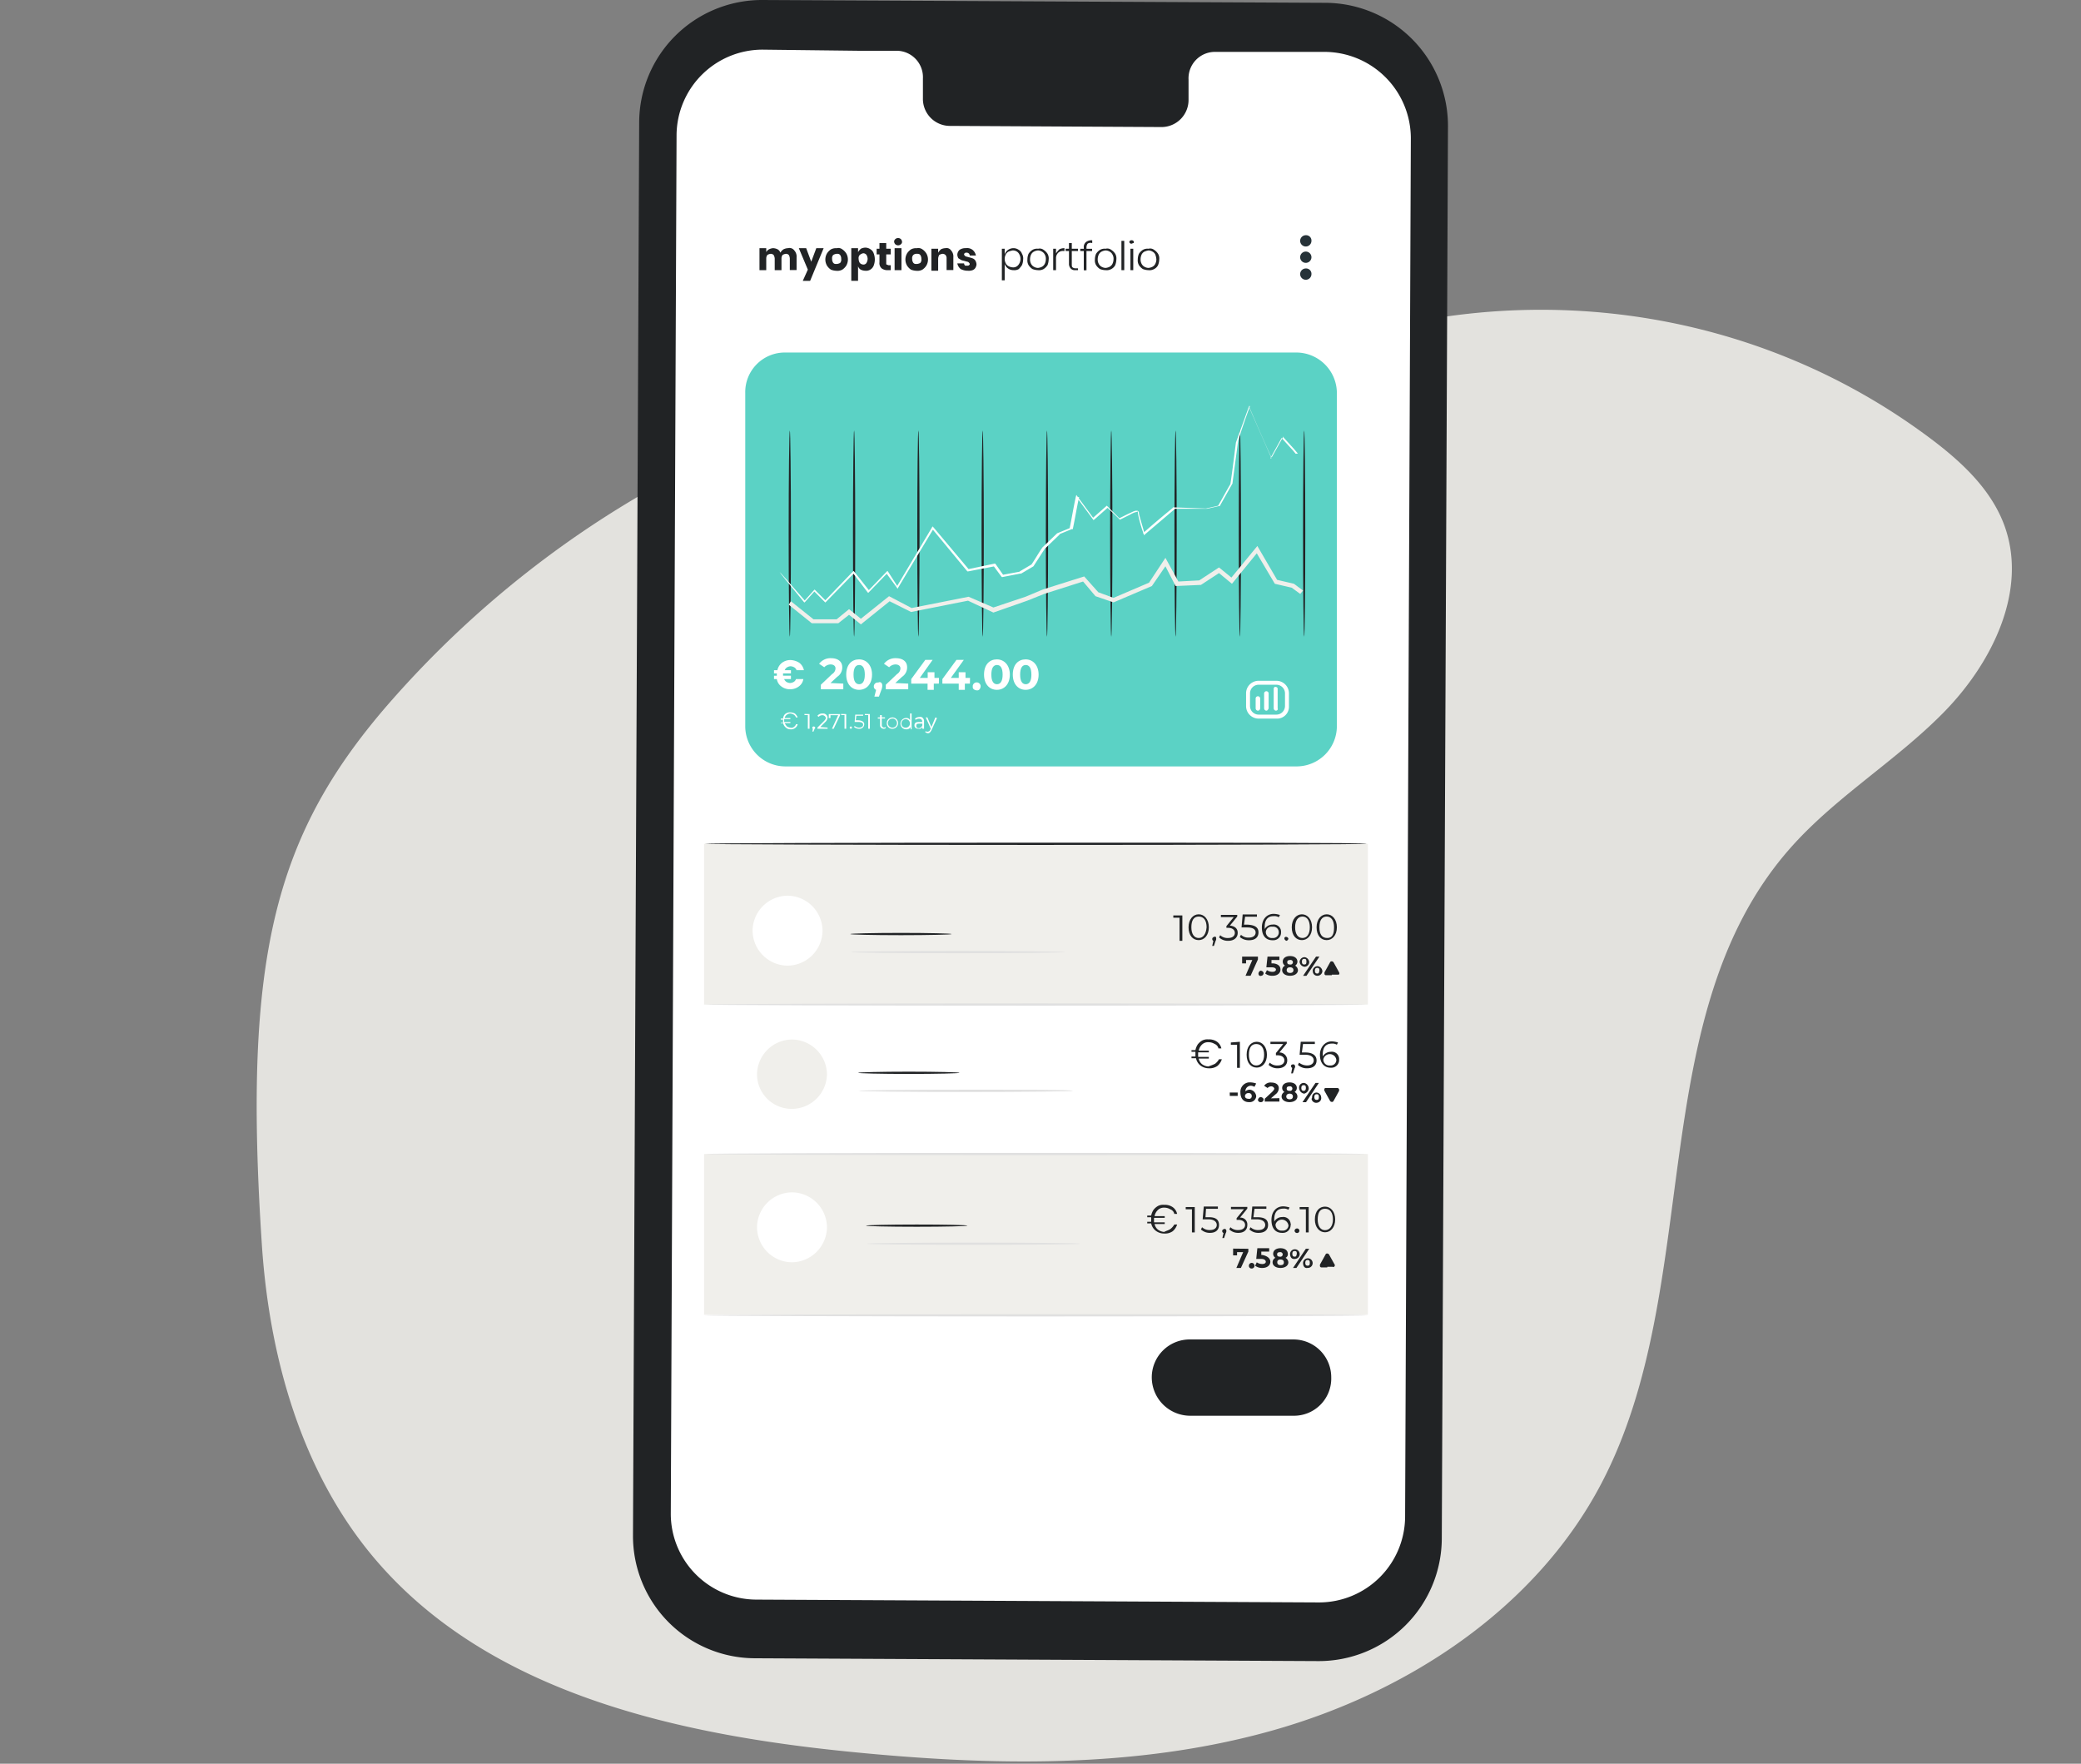 <svg id="a0f08493-4e79-418b-ba38-9fb1907f0ecd" data-name="aa9651d4-d730-426f-be51-511973aaa9a3" xmlns="http://www.w3.org/2000/svg" viewBox="0 0 649 550">
  <rect x="0" y="0" width="649" height="550" fill="#808080" stroke="none"/>
  <path d="M320.2,114.63c-76.36,8.13-146.74,45.71-197.6,103.24-37.16,42-46.87,80.57-40.93,170.33,2.32,35,12.3,70.66,34.91,97.53,35.36,42,94,55.13,148.65,60.57,43.87,4.36,88.87,5.32,131.33-6.58S479,501.6,499.45,462.55C531.69,401,512.22,317.39,557.88,265c14.18-16.28,33.27-27.52,48.38-42.93s26.29-38.12,18.79-58.36c-4.9-13.19-16.77-22.67-28-30.6-46.49-32.68-104.63-43.75-160.2-31.87-32,6.84-63.38,12.16-96.09,12.16a198.23,198.23,0,0,0-20.52,1.23" style="fill: #e3e2de"/>
  <g id="abb4427a-1537-42ee-a999-ce6c23f7adba" data-name="faf7924c-0d50-4e1f-8a5e-9398eb44de30">
    <g>
      <path d="M291,212.12c0,1.59-1.23,3-3.87,3a6.34,6.34,0,0,1-3.51-1.06l.87-1.58a4.82,4.82,0,0,0,2.64.88c1.06,0,1.76-.36,1.76-1.24s-.53-1.05-1.76-1.05h-1.05v-1.41l1.93-2.11h-3.87v-1.76h6.51v1.41l-2.11,2.46A2.4,2.4,0,0,1,291,212.12Z" style="fill: #fff"/>
      <path d="M291,212.12c0,1.59-1.23,3-3.87,3a6.34,6.34,0,0,1-3.51-1.06l.87-1.58a4.82,4.82,0,0,0,2.64.88c1.06,0,1.76-.36,1.76-1.24s-.53-1.05-1.76-1.05h-1.05v-1.41l1.93-2.11h-3.87v-1.76h6.51v1.41l-2.11,2.46A2.4,2.4,0,0,1,291,212.12Z" style="fill: none;stroke: #a3d1ed;stroke-miterlimit: 10"/>
    </g>
    <g>
      <path d="M411.13,518l-175.72-.88a38.13,38.13,0,0,1-38-38.34l1.93-440.61A38.29,38.29,0,0,1,237.7,0h0L413.41.88a38.4,38.4,0,0,1,38.17,38.34l-1.93,440.44A38.36,38.36,0,0,1,411.13,518Z" style="fill: #212325"/>
      <path d="M413.06,16.18H378.94a8.24,8.24,0,0,0-8.27,8.62h0V31a8.45,8.45,0,0,1-8.27,8.62h0l-66.31-.36a8.42,8.42,0,0,1-8.26-8.61V24.45a8.24,8.24,0,0,0-8.27-8.62h-12l-29.73-.35A26.84,26.84,0,0,0,211,42L209.2,471.92a26.77,26.77,0,0,0,26.74,26.91h0l175.36.88A26.87,26.87,0,0,0,438.21,473h0L440,43.09A27,27,0,0,0,413.06,16.18Z" style="fill: #fff"/>
    </g>
    <rect x="219.58" y="263.13" width="207.02" height="50.13" style="fill: #f0efeb"/>
    <rect x="219.58" y="359.87" width="207.02" height="50.13" style="fill: #f0efeb"/>
    <path d="M244.91,109.93H404.27a12.69,12.69,0,0,1,12.66,12.49V226.55A12.58,12.58,0,0,1,404.27,239H244.91a12.54,12.54,0,0,1-12.49-12.49v-104A12.35,12.35,0,0,1,244.91,109.93Z" style="fill: #5bd2c5"/>
    <path d="M245.61,301.13h0a11,11,0,0,1-10.9-10.91h0a11,11,0,0,1,10.9-10.9h0a11,11,0,0,1,10.91,10.9h0a11,11,0,0,1-10.91,10.91Z" style="fill: #fff"/>
    <path d="M247,345.8h0a10.82,10.82,0,0,1-10.91-10.73h0A11,11,0,0,1,247,324.17h0a11,11,0,0,1,10.91,10.9h0A11,11,0,0,1,247,345.8Z" style="fill: #f0efeb"/>
    <path d="M247,393.64h0a11,11,0,0,1-10.91-10.9h0A11,11,0,0,1,247,371.83h0a11,11,0,0,1,10.91,10.91h0A11.08,11.08,0,0,1,247,393.64Z" style="fill: #fff"/>
    <path d="M296.8,291.28c0,.17-7,.35-15.83.35s-15.83-.18-15.83-.35,7-.36,15.83-.36S296.8,291.1,296.8,291.28Z" style="fill: #212325"/>
    <path d="M332.15,296.9c0,.18-14.95.36-33.42.36s-33.42-.18-33.42-.36,14.95-.35,33.42-.35C317.38,296.55,332.15,296.73,332.15,296.9Z" style="fill: #e0e0e0"/>
    <path d="M299.26,334.55c0,.17-7,.35-15.83.35s-15.83-.18-15.83-.35,7-.36,15.83-.36S299.26,334.37,299.26,334.55Z" style="fill: #212325"/>
    <path d="M334.61,340.17c0,.18-14.95.36-33.42.36s-33.41-.18-33.41-.36,15-.35,33.41-.35S334.61,339.82,334.61,340.17Z" style="fill: #e0e0e0"/>
    <path d="M301.72,382.21c0,.18-7,.35-15.83.35s-15.83-.17-15.83-.35,7-.35,15.83-.35S301.72,382,301.72,382.21Z" style="fill: #212325"/>
    <path d="M337.08,387.84c0,.18-14.95.35-33.42.35s-33.42-.17-33.42-.35,14.95-.35,33.42-.35S337.08,387.66,337.08,387.84Z" style="fill: #e0e0e0"/>
    <path d="M246.32,198.58c-.18,0-.36-14.42-.36-32.19s.18-32.18.36-32.18.35,14.42.35,32.18S246.49,198.58,246.32,198.58Z" style="fill: #212325"/>
    <path d="M266.37,198.58c-.18,0-.35-14.42-.35-32.19s.17-32.18.35-32.18.35,14.42.35,32.18S266.54,198.58,266.37,198.58Z" style="fill: #212325"/>
    <path d="M286.42,198.58c-.18,0-.35-14.42-.35-32.19s.17-32.18.35-32.18.35,14.42.35,32.18S286.6,198.58,286.42,198.58Z" style="fill: #212325"/>
    <path d="M306.47,198.58c-.17,0-.35-14.42-.35-32.19s.18-32.18.35-32.18.35,14.42.35,32.18S306.65,198.58,306.47,198.58Z" style="fill: #212325"/>
    <path d="M326.52,198.58c-.17,0-.35-14.42-.35-32.19s.18-32.18.35-32.18.35,14.42.35,32.18S326.7,198.58,326.52,198.58Z" style="fill: #212325"/>
    <path d="M346.57,198.58c-.17,0-.35-14.42-.35-32.19s.18-32.18.35-32.18.36,14.42.36,32.18S346.75,198.58,346.57,198.58Z" style="fill: #212325"/>
    <path d="M366.63,198.58c-.18,0-.36-14.42-.36-32.19s.18-32.18.36-32.18.35,14.42.35,32.18S366.8,198.58,366.63,198.58Z" style="fill: #212325"/>
    <path d="M386.68,198.58c-.18,0-.35-14.42-.35-32.19s.17-32.18.35-32.18.35,14.42.35,32.18S386.85,198.58,386.68,198.58Z" style="fill: #212325"/>
    <path d="M406.73,198.58c-.18,0-.35-14.42-.35-32.19s.17-32.18.35-32.18.35,14.42.35,32.18S406.91,198.58,406.73,198.58Z" style="fill: #212325"/>
    <path d="M263,213.18v1.76h-7v-1.41l3.52-3.34a2.13,2.13,0,0,0,1.05-1.76c0-.7-.52-1.23-1.58-1.23a2.8,2.8,0,0,0-1.93.88L255.46,207a4.42,4.42,0,0,1,3.7-1.75c2.11,0,3.51,1,3.51,2.81a3.44,3.44,0,0,1-1.58,3L259,213Z" style="fill: #fff"/>
    <path d="M263.91,210.37c0-3.17,1.75-4.75,4-4.75s4.05,1.76,4.05,4.75-1.76,4.75-4.05,4.75S263.91,213.36,263.91,210.37Zm5.8,0c0-2.11-.7-3-1.76-3s-1.76.88-1.76,3,.71,3,1.76,3S269.71,212.48,269.71,210.37Z" style="fill: #fff"/>
    <path d="M275.16,213.88a4.06,4.06,0,0,1-.35,1.41l-.7,1.94H272.7l.53-2.11a1.11,1.11,0,0,1-.71-1.06,1.21,1.21,0,0,1,1.24-1.23h.17c.7-.35,1.23.17,1.23,1Z" style="fill: #fff"/>
    <path d="M283.25,213.18v1.76h-7v-1.41l3.52-3.34a2.13,2.13,0,0,0,1.05-1.76c0-.7-.53-1.23-1.58-1.23a2.82,2.82,0,0,0-1.94.88L275.69,207a4.42,4.42,0,0,1,3.69-1.75c2.11,0,3.52,1,3.52,2.81a3.46,3.46,0,0,1-1.58,3L279.21,213Z" style="fill: #fff"/>
    <path d="M302.49,213.18h-1.58v1.94H299v-1.94h-5.1v-1.41l4.4-6h2.29l-4.05,5.63H299v-1.76h2.11v1.76h1.41Z" style="fill: #fff"/>
    <path d="M292.8,213.18h-1.58v1.94h-1.94v-1.94h-5.1v-1.41l4.4-6h2.28l-4,5.63h2.46v-1.76h2.11v1.76h1.41Z" style="fill: #fff"/>
    <path d="M303.37,213.88a1.24,1.24,0,0,1,2.46,0c0,.71-.35,1.41-1.05,1.41s-1.41-.35-1.41-1Z" style="fill: #fff"/>
    <path d="M306.89,210.37c0-3.17,1.76-4.75,4-4.75s4.05,1.76,4.05,4.75-1.76,4.75-4.05,4.75S306.89,213.36,306.89,210.37Zm5.8,0c0-2.11-.7-3-1.76-3s-1.76.88-1.76,3,.71,3,1.76,3S312.69,212.48,312.69,210.37Z" style="fill: #fff"/>
    <path d="M315.86,210.37c0-3.17,1.76-4.75,4-4.75s4.05,1.76,4.05,4.75-1.76,4.75-4.05,4.75S315.86,213.36,315.86,210.37Zm5.8,0c0-2.11-.7-3-1.76-3s-1.75.88-1.75,3,.7,3,1.75,3,1.76-.88,1.76-3Z" style="fill: #fff"/>
    <path d="M252.47,222.68v4.57h-.53V223h-1.05v-.35Z" style="fill: #fff"/>
    <path d="M254.23,226.9c0,.18,0,.18-.17.35l-.36.88h-.35l.18-.88c-.18,0-.18-.17-.18-.35a.38.38,0,0,1,.35-.35c.36,0,.53.17.53.35Z" style="fill: #fff"/>
    <path d="M258.1,226.9v.35h-3.17v-.35l1.94-1.93c.53-.53.7-.88.7-1.06a1.13,1.13,0,0,0-1.05-.88,1.6,1.6,0,0,0-1.23.53l-.36-.35a1.93,1.93,0,0,1,1.59-.71,1.42,1.42,0,0,1,1.58,1.23,2.17,2.17,0,0,1-.7,1.41l-1.59,1.58Z" style="fill: #fff"/>
    <path d="M262,222.68V223L260,227.25h-.53l1.93-4.22H259v.88h-.53v-1.23Z" style="fill: #fff"/>
    <path d="M263.91,222.68v4.57h-.53V223h-1.06v-.35Z" style="fill: #fff"/>
    <path d="M265,226.9a.38.38,0,0,1,.35-.35.37.37,0,0,1,.35.35h0a.37.37,0,0,1-.35.35.38.38,0,0,1-.35-.35Z" style="fill: #fff"/>
    <path d="M269.53,225.84a1.43,1.43,0,0,1-1.58,1.41,2.4,2.4,0,0,1-1.58-.53l.17-.35a2,2,0,0,0,1.41.53c.7,0,1.23-.35,1.23-.88s-.35-.88-1.58-.88h-1.06l.18-2.29h2.46v.36h-2.11l-.17,1.4h.52C268.83,224.61,269.53,225.14,269.53,225.84Z" style="fill: #fff"/>
    <path d="M271.29,222.68v4.57h-.52V223h-1.06v-.35Z" style="fill: #fff"/>
    <path d="M276.22,227.08a1.18,1.18,0,0,1-1.76-.71v-2.28h-.7v-.36h.7V223H275v.7H276v.36H275v2.11c0,.35.17.52.52.7h.18a.64.64,0,0,0,.53-.18Z" style="fill: #fff"/>
    <path d="M276.57,225.49a1.76,1.76,0,1,1,1.76,1.76A1.66,1.66,0,0,1,276.57,225.49Zm3.17,0a1.52,1.52,0,0,0-1.06-1.4h-.18a1.42,1.42,0,1,0,1.24,1.4Z" style="fill: #fff"/>
    <path d="M284.31,222.5v4.93H284v-.71a1.43,1.43,0,0,1-1.41.71,1.76,1.76,0,1,1,0-3.52,1.18,1.18,0,0,1,1.23.7V222.5Zm-.53,3a1.32,1.32,0,1,0-2.64.18,1.2,1.2,0,0,0,1.23,1.23,1.3,1.3,0,0,0,1.41-1.41Z" style="fill: #fff"/>
    <path d="M288.18,225.14v2.11h-.53v-.53a1.06,1.06,0,0,1-1.23.53c-.7,0-1.23-.35-1.23-1.05s.35-1.06,1.41-1.06h1V225c0-.53-.35-.88-1-.88a1.86,1.86,0,0,0-1.06.35l-.18-.35a2,2,0,0,1,1.41-.53c.7-.18,1.23.35,1.41,1.05Zm-.53,1.06v-.53h-1c-.71,0-.88.17-.88.7s.35.71.88.71a1.4,1.4,0,0,0,1-.88Z" style="fill: #fff"/>
    <path d="M292.22,223.91l-1.75,3.87c-.36.7-.71.88-1.06.88s-.53-.18-.88-.35l.18-.35c.17.17.35.35.7.17.35,0,.53-.17.7-.53l.18-.35-1.58-3.52h.52l1.24,3,1.23-3Z" style="fill: #fff"/>
    <path d="M368.74,285.3v8.09h-.88v-7.21h-1.94v-.71h2.82Z" style="fill: #212325"/>
    <path d="M370.67,289.17c0-2.47,1.41-4.05,3.17-4.05s3.16,1.58,3.16,4.05-1.4,4-3.16,4S370.67,291.8,370.67,289.17Zm5.63,0c0-2.12-.88-3.35-2.46-3.35s-2.29,1.23-2.29,3.35.88,3.34,2.29,3.34,2.28-1.23,2.46-3.34Z" style="fill: #212325"/>
    <path d="M379.29,292.68a1.06,1.06,0,0,1-.18.71l-.52,1.58h-.53l.35-1.58c-.18,0-.35-.36-.35-.53,0-.35.17-.53.53-.7h0c.52-.18.7,0,.7.52Z" style="fill: #212325"/>
    <path d="M386,290.92c0,1.41-1.05,2.47-3,2.47a4,4,0,0,1-2.81-1.06l.35-.7a3.3,3.3,0,0,0,2.46.88c1.41,0,2.11-.71,2.11-1.59s-.7-1.58-2.11-1.58h-.52v-.53l2.28-2.81h-4v-.7h5.1v.52l-2.29,2.82C385.09,288.81,386,289.52,386,290.92Z" style="fill: #212325"/>
    <path d="M392.48,290.75c0,1.41-.88,2.46-3,2.46a4.33,4.33,0,0,1-2.81-1l.35-.71a3.26,3.26,0,0,0,2.46.88c1.41,0,2.11-.7,2.11-1.58s-.7-1.58-2.64-1.58h-1.75l.35-4.05H392v.7h-3.69l-.35,2.47h1C391.6,288.46,392.48,289.34,392.48,290.75Z" style="fill: #212325"/>
    <path d="M399.52,290.75a2.4,2.4,0,0,1-2.46,2.46h-.18c-2.11,0-3.34-1.41-3.34-4s1.58-4.23,3.69-4.23a6.26,6.26,0,0,1,1.94.36l-.36.7a2.6,2.6,0,0,0-1.58-.35c-1.76,0-2.81,1.05-2.81,3.34v.7a2.78,2.78,0,0,1,2.46-1.4,2.27,2.27,0,0,1,2.64,2.11Zm-.71,0a1.71,1.71,0,0,0-1.93-1.76,1.81,1.81,0,0,0-2.11,1.58v.18a1.87,1.87,0,0,0,2.11,1.76,1.75,1.75,0,0,0,1.93-1.59v-.17Z" style="fill: #212325"/>
    <path d="M400.57,292.68a.46.46,0,0,1,.53-.52h0a.78.78,0,0,1,.7.52h0a.76.76,0,0,1-.7.71c-.18-.18-.53-.36-.53-.71Z" style="fill: #212325"/>
    <path d="M402.86,289.17c0-2.47,1.41-4.05,3.17-4.05s3.16,1.58,3.16,4.05-1.41,4-3.16,4S402.86,291.8,402.86,289.17Zm5.63,0c0-2.12-.88-3.35-2.29-3.35s-2.29,1.23-2.29,3.35.88,3.34,2.29,3.34S408.49,291.28,408.49,289.17Z" style="fill: #212325"/>
    <path d="M410.6,289.17c0-2.47,1.41-4.05,3.16-4.05s3.17,1.58,3.17,4.05-1.41,4-3.17,4S410.6,291.8,410.6,289.17Zm5.45,0c0-2.12-.88-3.35-2.29-3.35s-2.28,1.06-2.28,3.35.88,3.34,2.46,3.34S416.05,291.28,416.05,289.17Z" style="fill: #212325"/>
    <path d="M386.68,324.87V333h-.88v-7.21h-1.94v-.7Z" style="fill: #212325"/>
    <path d="M388.79,328.92c0-2.64,1.41-4.05,3.16-4.05s3.17,1.58,3.17,4.05-1.41,4-3.17,4S388.79,331.56,388.79,328.92Zm5.45,0c0-2.11-.88-3.35-2.46-3.35s-2.29,1.24-2.29,3.35.88,3.34,2.29,3.34,2.46-1.23,2.46-3.34Z" style="fill: #212325"/>
    <path d="M401.45,330.68c0,1.4-1.05,2.46-3,2.46a4,4,0,0,1-2.81-1.06l.35-.7a3.3,3.3,0,0,0,2.46.88c1.41,0,2.11-.7,2.11-1.58s-.7-1.59-2.11-1.59h-.53v-.7l2.29-2.82h-4v-.7h5.1v.53L399,328.21A2.41,2.41,0,0,1,401.45,330.68Z" style="fill: #212325"/>
    <path d="M403.91,332.43a1.1,1.1,0,0,1-.17.71l-.53,1.58h-.53L403,333c-.18,0-.36-.35-.36-.53a.46.46,0,0,1,.53-.52h0c.35-.18.7.17.7.52Z" style="fill: #212325"/>
    <path d="M410.6,330.68c0,1.4-.88,2.46-3,2.46a4,4,0,0,1-2.82-1.06l.36-.7a4.17,4.17,0,0,0,2.46.88c1.41,0,2.11-.7,2.11-1.58s-.7-1.76-2.64-1.76h-1.76l.35-4.05h4.4v.7h-3.69l-.35,2.64h1.05C409.54,328.21,410.6,329.27,410.6,330.68Z" style="fill: #212325"/>
    <path d="M417.63,330.5a2.4,2.4,0,0,1-2.46,2.46H415c-2.11,0-3.35-1.58-3.35-4s1.59-4.22,3.7-4.22a7.27,7.27,0,0,1,1.93.35l-.35.7a2.62,2.62,0,0,0-1.58-.35c-1.76,0-2.82,1.05-2.82,3.34v.7A2.83,2.83,0,0,1,415,328a2.26,2.26,0,0,1,2.63,2.11Zm-.87,0a2.06,2.06,0,0,0-4.05-.18v.18a1.87,1.87,0,0,0,2.11,1.76,1.76,1.76,0,0,0,1.94-1.58v-.18Z" style="fill: #212325"/>
    <path d="M392.31,298.31v.88l-2.29,5.1h-1.58l2.11-4.92h-1.94v1.05h-1.23v-2.11Z" style="fill: #212325"/>
    <path d="M392.48,303.59c0-.35.35-.88.71-.88h0c.35,0,.88.35.88.7h0a.81.81,0,0,1-.71.88h0c-.53.18-.88-.17-.88-.7Z" style="fill: #212325"/>
    <path d="M399.34,302.36c0,1.05-.88,1.93-2.46,1.93a3.54,3.54,0,0,1-2.29-.7l.53-1.06a3,3,0,0,0,1.76.53c.7,0,1.05-.35,1.05-.7s-.35-.71-1.4-.71h-1.59l.36-3.34H399v1.06h-2.46v1.05h.53C398.64,300.6,399.34,301.3,399.34,302.36Z" style="fill: #212325"/>
    <path d="M404.79,302.53c0,1.06-1.05,1.76-2.46,1.76s-2.46-.7-2.46-1.76a1.55,1.55,0,0,1,.88-1.4,1.5,1.5,0,0,1-.7-1.24c0-1.05.87-1.75,2.28-1.75s2.29.7,2.29,1.75a1.49,1.49,0,0,1-.71,1.24A1.79,1.79,0,0,1,404.79,302.53Zm-1.4,0c0-.52-.35-.88-1.06-.88s-1.05.36-1.05.88.35.88,1.05.88,1.06-.35,1.06-.88Zm-1.94-2.46c0,.53.35.7.88.7a.72.72,0,1,0,0-1.4c-.53,0-.88.17-.88.7Z" style="fill: #212325"/>
    <path d="M405.32,299.89a1.54,1.54,0,0,1,1.59-1.4,1.69,1.69,0,0,1,1.4,1.58,1.52,1.52,0,0,1-1.4,1.41,1.71,1.71,0,0,1-1.59-1.41Zm2.11,0c0-.7-.17-.87-.7-.87s-.7.35-.7.87.17.88.7.88S407.43,300.6,407.43,299.89Zm3-1.58h1.06l-4.05,6h-1.05Zm-1.05,4.4A1.54,1.54,0,0,1,411,301.3a1.7,1.7,0,0,1,1.41,1.58,1.55,1.55,0,0,1-1.59,1.41,1.39,1.39,0,0,1-1.4-1.41v-.17Zm2.11,0c0-.7-.18-.88-.71-.88s-.7.35-.7.88.18.88.7.88.53-.18.71-.88Z" style="fill: #212325"/>
    <path d="M383.51,340.7H386v1.06h-2.46Z" style="fill: #212325"/>
    <path d="M391.78,341.76a2,2,0,0,1-2.11,1.93h-.18c-1.58,0-2.64-1.05-2.64-3a2.94,2.94,0,0,1,2.64-3.16H390a6.11,6.11,0,0,1,1.76.35l-.53,1.05a2.56,2.56,0,0,0-1.05-.35,1.71,1.71,0,0,0-1.76,1.41v.35a2,2,0,0,1,1.4-.53,2.24,2.24,0,0,1,1.94,1.94Zm-1.41,0a.83.83,0,0,0-.88-.88h-.17a1,1,0,0,0-1.06.88h0c0,.52.35.88,1.06.88a.81.81,0,0,0,1.05-.88Z" style="fill: #212325"/>
    <path d="M392.31,343a1.16,1.16,0,0,1,.7-.88h.18c.35,0,.88.35.88.7h0a.83.83,0,0,1-.88.88h0a.8.8,0,0,1-.88-.7Z" style="fill: #212325"/>
    <path d="M399,342.46v1.06h-4.57v-.88l2.28-2.11c.53-.53.71-.88.71-1.06a1,1,0,0,0-.88-.7,1.59,1.59,0,0,0-1.23.52l-1.06-.7a2.41,2.41,0,0,1,2.29-1c1.4,0,2.28.7,2.28,1.75a2.44,2.44,0,0,1-1.05,1.94l-1.41,1.23Z" style="fill: #212325"/>
    <path d="M404.62,341.93c0,1.06-1.06,1.76-2.46,1.76s-2.47-.7-2.47-1.76a1.57,1.57,0,0,1,.88-1.4,1.5,1.5,0,0,1-.7-1.24c0-1.05.88-1.75,2.29-1.75s2.28.7,2.28,1.75a1.5,1.5,0,0,1-.7,1.24A1.55,1.55,0,0,1,404.62,341.93Zm-1.41,0c0-.52-.35-.88-1-.88s-1.06.36-1.06.88.35.88,1.06.88,1-.35,1-.88Zm-1.93-2.46c0,.53.35.7.88.7a.72.72,0,1,0,0-1.4c-.53,0-.88.17-.88.7Z" style="fill: #212325"/>
    <path d="M405.15,339.29a1.43,1.43,0,0,1,1.4-1.58h.18a1.76,1.76,0,0,1,1.41,1.94,1.91,1.91,0,0,1-1.41,1.4,1.86,1.86,0,0,1-1.58-1.76Zm2.11,0c0-.7-.18-.88-.71-.88s-.7.36-.7.88.18.88.7.88S407.26,339.82,407.26,339.29Zm3-1.58h1.05l-4,6H406.2Zm-1.06,4.4a1.39,1.39,0,0,1,1.41-1.41,1.52,1.52,0,0,1,1.41,1.41h0a1.46,1.46,0,0,1-1.24,1.76,1.45,1.45,0,0,1-1.75-1.23A.68.68,0,0,0,409.19,342.11Zm2.11,0c0-.7-.17-.88-.7-.88s-.7.35-.7.88.17.88.7.88.7-.18.7-.88Z" style="fill: #212325"/>
    <path d="M409,85.48a1.76,1.76,0,1,1-1.76-1.76A1.66,1.66,0,0,1,409,85.48Z" style="fill: #263238"/>
    <path d="M409,80.21a1.76,1.76,0,1,1-1.76-1.76A1.77,1.77,0,0,1,409,80.21Z" style="fill: #263238"/>
    <path d="M409,75.11a1.76,1.76,0,1,1-1.76-1.76A1.66,1.66,0,0,1,409,75.11Z" style="fill: #263238"/>
    <path d="M415.35,304.12h-1.76a.47.47,0,0,1-.53-.53v-.35l.88-1.59.88-1.58c.18-.35.53-.35.88-.18l.18.18.88,1.58.87,1.59c.18.35,0,.7-.17.7h-2.11Z" style="fill: #212325"/>
    <path d="M372.61,376.23v8.09h-.88v-7.21h-1.94v-.7h2.82Z" style="fill: #212325"/>
    <path d="M380.17,382c0,1.4-.88,2.46-2.81,2.46a4,4,0,0,1-2.82-1.06l.35-.7a3.33,3.33,0,0,0,2.47.88c1.4,0,2.11-.7,2.11-1.58s-.71-1.76-2.64-1.76h-1.76l.35-4h4.4v.71h-3.7l-.17,2.63H377C379.29,379.57,380.17,380.45,380.17,382Z" style="fill: #212325"/>
    <path d="M382.46,383.79a1.06,1.06,0,0,1-.18.71l-.53,1.58h-.53l.36-1.58a.65.65,0,0,1-.36-.88c.18-.18.36-.35.53-.35.35-.18.71.17.71.52Z" style="fill: #212325"/>
    <path d="M389,382c0,1.4-.88,2.46-2.81,2.46a4,4,0,0,1-2.81-1.06l.35-.7a3.3,3.3,0,0,0,2.46.88c1.41,0,2.11-.7,2.11-1.58s-.7-1.59-2.11-1.59h-.53v-.52l2.29-2.82h-4.05v-.7H389v.53l-2.28,2.81A2.12,2.12,0,0,1,389,382Z" style="fill: #212325"/>
    <path d="M395.47,382c0,1.4-.88,2.46-3,2.46a4,4,0,0,1-2.81-1.06l.35-.7a3.3,3.3,0,0,0,2.46.88c1.41,0,2.11-.7,2.11-1.58s-.7-1.76-2.64-1.76H390.2l.35-4h4.39v.71h-3.69l-.35,2.63H392C394.59,379.57,395.47,380.45,395.47,382Z" style="fill: #212325"/>
    <path d="M402.51,382a2.41,2.41,0,0,1-2.46,2.46h-.18c-2.11,0-3.34-1.41-3.34-4.05s1.58-4.22,3.69-4.22a7.86,7.86,0,0,1,1.94.35l-.36.71a2.6,2.6,0,0,0-1.58-.35c-1.76,0-2.81,1.05-2.81,3.34v.7a2.79,2.79,0,0,1,2.46-1.41,2.28,2.28,0,0,1,2.64,2.11A.26.26,0,0,1,402.51,382Zm-.71,0a2.06,2.06,0,0,0-4-.18V382a1.86,1.86,0,0,0,2.11,1.75,1.73,1.73,0,0,0,1.93-1.58Z" style="fill: #212325"/>
    <path d="M403.74,383.79a.75.75,0,0,1,.7-.7.71.71,0,1,1,0,1.41A.75.75,0,0,1,403.74,383.79Z" style="fill: #212325"/>
    <path d="M408.14,376.23v8.09h-.88v-7.21h-1.94v-.7h2.82Z" style="fill: #212325"/>
    <path d="M410.07,380.28c0-2.64,1.41-4,3.17-4s3.16,1.58,3.16,4-1.4,4-3.16,4S410.07,382.74,410.07,380.28Zm5.63,0c0-2.11-.88-3.34-2.46-3.34s-2.29,1.23-2.29,3.34.88,3.34,2.29,3.34S415.7,382.39,415.7,380.28Z" style="fill: #212325"/>
    <path d="M389.32,389.42v.88L387,395.4h-1.41l2.11-4.92H385.8v1h-1.23v-2.11Z" style="fill: #212325"/>
    <path d="M389.49,394.7a.88.88,0,1,1,.88.88A.83.83,0,0,1,389.49,394.7Z" style="fill: #212325"/>
    <path d="M396.18,393.47c0,1-.88,1.93-2.47,1.93a3.49,3.49,0,0,1-2.28-.7l.52-1.06a2.93,2.93,0,0,0,1.76.53c.71,0,1.06-.35,1.06-.7s-.35-.88-1.41-.88h-1.58l.35-3.34h3.69v1.05h-2.46v1.06h.35C395.47,391.71,396.18,392.59,396.18,393.47Z" style="fill: #212325"/>
    <path d="M401.8,393.64c0,1.06-1.05,1.76-2.46,1.76s-2.46-.7-2.46-1.76a1.55,1.55,0,0,1,.88-1.4,1.5,1.5,0,0,1-.7-1.23c0-1.06.87-1.76,2.28-1.76s2.29.7,2.29,1.76a1.19,1.19,0,0,1-.71,1.23A1.79,1.79,0,0,1,401.8,393.64Zm-1.4,0c0-.52-.35-.87-1.06-.87s-1,.35-1,.87.35.88,1,.88,1.06-.17,1.06-.88Zm-2.11-2.46c0,.53.35.71.88.71a.72.72,0,1,0,0-1.41c-.53,0-.88.17-.88.7Z" style="fill: #212325"/>
    <path d="M402.33,391a1.5,1.5,0,0,1,3,.17,1.51,1.51,0,0,1-1.41,1.41c-1.05.18-1.58-.53-1.58-1.58Zm2.11,0c0-.71-.17-.88-.7-.88s-.7.35-.7.88.17.88.7.88.53-.18.7-.88Zm2.82-1.59h1.05l-4,6h-1.06Zm-.88,4.4a1.5,1.5,0,1,1,1.4,1.58c-.87.18-1.4-.52-1.4-1.58Zm2.11,0c0-.7-.18-.88-.71-.88s-.7.35-.7.88.18.88.7.88.71-.18.71-.88Z" style="fill: #212325"/>
    <path d="M413.94,395.23h-1.76a.47.47,0,0,1-.53-.53v-.35l.88-1.58.88-1.59c.18-.35.53-.35.88-.17l.18.17.88,1.59.88,1.58c.17.17,0,.53-.18.7-.17,0-.17.18-.35,0h-1.76Z" style="fill: #212325"/>
    <path d="M415.35,339.29h1.76a.56.56,0,0,1,.52.53v.35l-.87,1.59-.88,1.58c-.18.35-.53.35-.88.18l-.18-.18-.88-1.58-.88-1.59a.78.78,0,0,1,.18-.88h2.11Z" style="fill: #212325"/>
    <path d="M398.11,224.09h-5.63a3.91,3.91,0,0,1-3.87-3.87v-4.05a3.91,3.91,0,0,1,3.87-3.87h5.63a3.91,3.91,0,0,1,3.87,3.87v4.05a3.69,3.69,0,0,1-3.87,3.87Zm-5.63-10.56a2.7,2.7,0,0,0-2.64,2.64h0v4.05a2.7,2.7,0,0,0,2.64,2.63h5.63a2.7,2.7,0,0,0,2.64-2.63h0v-4.05a2.7,2.7,0,0,0-2.64-2.64h-5.63Z" style="fill: #fff"/>
    <path d="M392.31,221.62a.75.75,0,0,1-.71-.7h0v-3.17a.71.71,0,0,1,1.41,0v3.17a.75.75,0,0,1-.7.7Z" style="fill: #fff"/>
    <path d="M394.94,221.62a.75.75,0,0,1-.7-.7h0v-4.57a.71.71,0,1,1,1.41,0v4.57c-.18.35-.35.7-.71.7Z" style="fill: #fff"/>
    <path d="M397.93,221.62a.75.75,0,0,1-.7-.7h0v-6.16c0-.35.35-.7.7-.52a.55.55,0,0,1,.53.52v6.16C398.64,221.27,398.29,221.62,397.93,221.62Z" style="fill: #fff"/>
    <path d="M404.79,141.42l-.35-.36-.88-1.05-3.51-3.87h.17l-3.52,6.33-.17.18-.18-.35c-1.93-4.23-4.22-9.5-6.86-15.66h.35c-1.23,3.34-2.46,6.86-3.69,10.73h0l-1.76,13.19v.18l-3.87,6.86v.17h-.17l-3.87.88h-10l-9.32,7.92-.35.35-.18-.53a42.73,42.73,0,0,1-1.76-6.33v-.53h0c-.17,0-.53.18-.7.18a6.49,6.49,0,0,0-1.59.7L349.39,162h-.18l-.17-.18-3.87-3.69h.52L341.3,162l-.35.17-.18-.35-4.93-6.68.71-.18c-.71,3.17-1.23,6.51-1.94,9.85V165h-.35l-3.87,1.58h.18l-4.75,4.57h0l-3.52,5.45h0l-3.87,2.29h-.35l-5.45,1.06h-.18l-.17-.18-2.47-3.34.35.17-8.26,1.59h-.18l-.17-.18-10.91-13.19h.53l-11.08,18.47-.18.35-.17-.35-3.35-4.57h.36l-5.81,6-.17.17-.18-.17-4.57-6h.35l-8.8,9-.17.17-.18-.17-3.34-3.35h.18l-3,3.35-.18.17-.18-.17-5.62-6.86-1.41-1.76-.53-.71.53.53,1.58,1.76,5.81,6.68h-.18l3-3.34.18-.17.17.17,3.34,3.34h-.35l8.8-9.14.17-.18.18.18,4.75,6h-.35l5.8-6,.18-.18.17.18,3.17,4.92h-.53l11.08-18.64.18-.35.35.35,11.08,13.19-.35-.18,8.26-1.75h.18l.18.17,2.46,3.52-.35-.18,5.45-1h-.18l3.87-2.29-.17.18c1.23-1.76,2.28-3.7,3.52-5.46h0l4.57-4.39h0l3.87-1.59h.17l-.17.18c.7-3.34,1.23-6.68,1.93-9.85l.18-.7.53.7,4.92,6.68h-.53l4.4-3.87.18-.17.17.17,3.87,3.87h-.35l3.17-1.58c.52-.17,1.05-.53,1.58-.7a1.86,1.86,0,0,1,.88-.18.64.64,0,0,1,.53.18l.17.35h0v.35c.53,2.11,1.23,4.22,1.76,6.33l-.53-.17c3.17-2.82,6.34-5.46,9.33-7.92v-.17h.17l10.2.35h0l3.87-.88-.17.17c1.4-2.46,2.64-4.74,3.87-6.86v.18c.7-4.57,1.23-9.15,1.76-13.19h0l3.87-10.73.17-.53.18.53,6.86,15.65h-.35l3.51-6.33v0l3.52,3.87.88,1.06Z" style="fill: #fff"/>
    <polygon points="268.48 194.71 264.79 191.72 261.44 194.36 253.18 194.36 245.97 188.56 246.67 187.5 253.7 193.13 260.92 193.13 264.79 189.96 268.48 192.95 277.27 185.92 284.31 189.61 302.07 186.09 309.81 189.44 319.84 186.09 325.29 183.81 338.13 179.76 342.53 184.69 347.28 186.44 358.36 181.7 363.46 173.96 367.5 181.34 374.01 180.99 380.17 176.95 384.04 180.11 392.13 170.26 398.29 180.82 403.56 182.05 406.38 184.16 405.5 185.21 402.86 183.28 397.58 182.05 391.95 172.55 384.21 182.05 380.17 178.71 374.54 182.4 366.63 182.75 363.46 176.59 359.24 182.75 347.28 187.85 341.65 185.92 337.78 181.34 325.64 185.21 320.37 187.32 309.81 191.02 301.9 187.32 284.13 190.84 277.45 187.5 268.48 194.71" style="fill: #f0efeb"/>
    <path d="M426.25,263.13c0,.18-46.26.36-103.25.36s-103.24-.18-103.24-.36,46.26-.35,103.24-.35S426.25,262.78,426.25,263.13Z" style="fill: #212325"/>
    <path d="M426.25,313.26c0,.18-46.26.35-103.25.35s-103.24-.17-103.24-.35,46.26-.35,103.24-.35S426.25,313.09,426.25,313.26Z" style="fill: #e0e0e0"/>
    <path d="M426.25,359.87c0,.18-46.26.36-103.25.36s-103.24-.18-103.24-.36,46.26-.35,103.24-.35S426.25,359.7,426.25,359.87Z" style="fill: #e0e0e0"/>
    <path d="M426.25,410.18c0,.17-46.26.35-103.25.35s-103.24-.18-103.24-.35,46.26-.35,103.24-.35S426.25,409.83,426.25,410.18Z" style="fill: #e0e0e0"/>
    <path d="M403.39,441.49H371.2a12,12,0,0,1-12-12h0a11.83,11.83,0,0,1,12-11.79h32.19a11.78,11.78,0,0,1,11.78,11.79h0A11.61,11.61,0,0,1,403.39,441.49Z" style="fill: #212325"/>
    <g style="isolation: isolate">
      <path d="M247.55,212.65a1.71,1.71,0,0,0,.7-.88h2.29a3.47,3.47,0,0,1-1.41,2.29,4.44,4.44,0,0,1-2.81.88,4.29,4.29,0,0,1-2.64-.88,3.44,3.44,0,0,1-1.41-2.29h-.88v-1.05h.88V210h-.88v-1h1.06a3.9,3.9,0,0,1,1.4-2.29,4.34,4.34,0,0,1,2.64-.88,5.3,5.3,0,0,1,2.82.88,3.9,3.9,0,0,1,1.4,2.29h-2.28a1.77,1.77,0,0,0-.71-.88,2.48,2.48,0,0,0-1.23-.35,2.42,2.42,0,0,0-1.05.35,1.83,1.83,0,0,0-.71.88h1.94v1h-2.46v.71h2.46v1.05h-2.11a1.71,1.71,0,0,0,.7.88,2.42,2.42,0,0,0,1.06.35A2.51,2.51,0,0,0,247.55,212.65Z" style="fill: #fff"/>
    </g>
    <g style="isolation: isolate">
      <path d="M247.55,226.72a1.67,1.67,0,0,0,.7-.88h.53a2.08,2.08,0,0,1-.88,1.24,2.13,2.13,0,0,1-1.41.35,2,2,0,0,1-1.4-.53,2.66,2.66,0,0,1-.88-1.41h-.71v-.17h.71v-.88h-.71v-.35h.71a2.42,2.42,0,0,1,.35-1.06,1.71,1.71,0,0,1,.88-.7,2.16,2.16,0,0,1,1.05-.18,3.4,3.4,0,0,1,1.41.35,3.26,3.26,0,0,1,.88,1.23h-.53a1.75,1.75,0,0,0-.7-.88,2.6,2.6,0,0,0-1.06-.35,1.9,1.9,0,0,0-1.05.35,1.66,1.66,0,0,0-.71,1.06h1.76v.35h-1.93v.88h1.93v.35h-1.76a3.86,3.86,0,0,0,.71,1.06,2.56,2.56,0,0,0,1.05.35A1.15,1.15,0,0,0,247.55,226.72Z" style="fill: #fff"/>
    </g>
    <g style="isolation: isolate">
      <path d="M247.72,78.1a2.78,2.78,0,0,1,.71,2.11v4h-2.11V80.56A2.48,2.48,0,0,0,246,79.5a1.34,1.34,0,0,0-.87-.35,2.55,2.55,0,0,0-1.06.35,1.89,1.89,0,0,0-.35,1.06v3.69h-2.11V80.56a2.6,2.6,0,0,0-.35-1.06,1.39,1.39,0,0,0-.88-.35,2.55,2.55,0,0,0-1.06.35,1.89,1.89,0,0,0-.35,1.06v3.69h-2.11V77.39h2.11v1.23a2.13,2.13,0,0,1,.88-.88,3.36,3.36,0,0,1,1.23-.35,3.44,3.44,0,0,1,1.41.35,1.84,1.84,0,0,1,.88,1.06,3,3,0,0,1,1-1.06,3.4,3.4,0,0,1,1.41-.35A1.82,1.82,0,0,1,247.72,78.1Z" style="fill: #212325"/>
      <path d="M251.42,77.39,253,81.61l1.58-4.22h2.29l-4.22,10.2h-2.29l1.58-3.51-2.81-6.69Z" style="fill: #212325"/>
      <path d="M262.67,77.74A4.31,4.31,0,0,1,263.91,79a3.84,3.84,0,0,1,0,3.86,4.31,4.31,0,0,1-1.24,1.24,3.16,3.16,0,0,1-1.75.35,5.28,5.28,0,0,1-1.76-.35,4.15,4.15,0,0,1-1.23-1.24,3.78,3.78,0,0,1,0-3.86,4.15,4.15,0,0,1,1.23-1.24,3.17,3.17,0,0,1,1.76-.35A2,2,0,0,1,262.67,77.74Zm-2.81,1.76a1.49,1.49,0,0,0-.35,1.23,2.06,2.06,0,0,0,.35,1.24c.35.35.53.35,1.06.35A2.56,2.56,0,0,0,262,82a1.51,1.51,0,0,0,.35-1.24A2,2,0,0,0,262,79.5c-.35-.35-.53-.35-1.05-.35A2.55,2.55,0,0,0,259.86,79.5Z" style="fill: #212325"/>
      <path d="M271.47,77.74a2.36,2.36,0,0,1,1,1.24,5.35,5.35,0,0,1,0,3.86,2.54,2.54,0,0,1-2.63,1.59,3.4,3.4,0,0,1-1.41-.35A1.84,1.84,0,0,1,267.6,83v4.57h-2.11V77.39h2.11v1.23a4.81,4.81,0,0,1,.88-1.05,3.25,3.25,0,0,1,1.41-.35A2.85,2.85,0,0,1,271.47,77.74Zm-3.34,1.76a1.49,1.49,0,0,0-.35,1.23,2.55,2.55,0,0,0,.35,1.24,1.5,1.5,0,0,0,1.05.52,1.07,1.07,0,0,0,1.06-.52,2.67,2.67,0,0,0,.35-1.24,2.62,2.62,0,0,0-.35-1.23,1.27,1.27,0,0,0-1.06-.52A2.77,2.77,0,0,0,268.13,79.5Z" style="fill: #212325"/>
      <path d="M277.8,82.49v1.76h-.88a3.08,3.08,0,0,1-1.93-.53,2.18,2.18,0,0,1-.71-1.93V79.33h-.88V77.57h.88V75.81h2.11v1.76h1.41v1.76h-1.41V82c0,.35,0,.52.18.52s.35.18.53.18h.7Z" style="fill: #212325"/>
      <path d="M279.21,74.58a1.32,1.32,0,0,1,.88-.35,1.34,1.34,0,0,1,.88.35,1.37,1.37,0,0,1,.35.88.92.92,0,0,1-.35.7,1.34,1.34,0,0,1-.88.35,1.32,1.32,0,0,1-.88-.35,1.29,1.29,0,0,1-.35-.7A1,1,0,0,1,279.21,74.58Zm1.93,2.81v6.86H279V77.39Z" style="fill: #212325"/>
      <path d="M287.65,77.74A4.15,4.15,0,0,1,288.88,79a3.78,3.78,0,0,1,0,3.86,4.15,4.15,0,0,1-1.23,1.24,3.19,3.19,0,0,1-1.76.35,5.39,5.39,0,0,1-1.76-.35,4.27,4.27,0,0,1-1.23-1.24,3.78,3.78,0,0,1,0-3.86,4.27,4.27,0,0,1,1.23-1.24,3.19,3.19,0,0,1,1.76-.35A2.2,2.2,0,0,1,287.65,77.74Zm-2.81,1.76a1.46,1.46,0,0,0-.36,1.23,2.05,2.05,0,0,0,.36,1.24c.35.35.52.35,1.05.35A2.6,2.6,0,0,0,287,82a1.51,1.51,0,0,0,.35-1.24A2.12,2.12,0,0,0,287,79.5c-.35-.35-.53-.35-1.06-.35A1.48,1.48,0,0,0,284.84,79.5Z" style="fill: #212325"/>
      <path d="M296.62,78.1a2.78,2.78,0,0,1,.7,2.11v4h-2.11V80.56a1.49,1.49,0,0,0-.35-1.06,1.37,1.37,0,0,0-.88-.35,2.56,2.56,0,0,0-1.05.35,2.51,2.51,0,0,0-.35,1.23v3.7h-2.11V77.57h2.11V78.8a4.53,4.53,0,0,1,.88-1.06,3.35,3.35,0,0,1,1.4-.35A1.68,1.68,0,0,1,296.62,78.1Z" style="fill: #212325"/>
      <path d="M303.31,77.92a3.05,3.05,0,0,1,1.05,1.76h-1.93a.89.89,0,0,0-.36-.7,1,1,0,0,0-.7-.18.64.64,0,0,0-.53.18c-.17.17-.17.17-.17.35s.17.35.35.52.53.18,1.05.36a9.84,9.84,0,0,1,1.24.35,1.69,1.69,0,0,1,.87.7,2.51,2.51,0,0,1,.36,1.23,2.48,2.48,0,0,1-.36,1.06,1.69,1.69,0,0,1-.87.7,3.38,3.38,0,0,1-1.41.18,4.89,4.89,0,0,1-2.29-.53,3,3,0,0,1-1.05-1.76h2.11a.89.89,0,0,0,.35.7h.7a.67.67,0,0,0,.53-.17c.18-.18.18-.18.18-.35s-.18-.35-.36-.53-.52-.18-1.05-.35-.88-.18-1.23-.35-.53-.36-.88-.53a2.46,2.46,0,0,1-.35-1.06,2.14,2.14,0,0,1,.7-1.58,3.16,3.16,0,0,1,1.93-.53A2.8,2.8,0,0,1,303.31,77.92Z" style="fill: #212325"/>
    </g>
    <g style="isolation: isolate">
      <path d="M317.73,77.92a2.3,2.3,0,0,1,1,1.23,2.85,2.85,0,0,1,.36,1.76,5.14,5.14,0,0,1-.36,1.76,7.45,7.45,0,0,1-1,1.23,2.63,2.63,0,0,1-1.58.35,2.89,2.89,0,0,1-1.76-.53,2.76,2.76,0,0,1-1.06-1.4v5.1h-.88V77.57h.88v1.76a2.74,2.74,0,0,1,1.06-1.41,3,3,0,0,1,1.76-.53A2.87,2.87,0,0,1,317.73,77.92Zm-3.17.53a2.13,2.13,0,0,0-.88.88,3,3,0,0,0,0,2.81,2.19,2.19,0,0,0,.88.88,3.18,3.18,0,0,0,1.23.35,2,2,0,0,0,1.76-.7,3,3,0,0,0,0-3.87,2.24,2.24,0,0,0-1.76-.7A9.63,9.63,0,0,0,314.56,78.45Z" style="fill: #212325"/>
      <path d="M325.47,77.92a4,4,0,0,1,1.23,1.23,2.92,2.92,0,0,1,.35,1.76,5.39,5.39,0,0,1-.35,1.76,4,4,0,0,1-1.23,1.23,2.92,2.92,0,0,1-1.76.35A5.09,5.09,0,0,1,322,83.9a4,4,0,0,1-1.23-1.23,2.92,2.92,0,0,1-.35-1.76,4.36,4.36,0,0,1,.35-1.76A4,4,0,0,1,322,77.92a2.9,2.9,0,0,1,1.76-.35A2,2,0,0,1,325.47,77.92Zm-3,.53a2.08,2.08,0,0,0-.88.88,3.45,3.45,0,0,0-.35,1.58,2.7,2.7,0,0,0,.35,1.41,2.13,2.13,0,0,0,.88.88,2.59,2.59,0,0,0,1.23.35,3.36,3.36,0,0,0,1.23-.35,2.19,2.19,0,0,0,.88-.88,3.25,3.25,0,0,0,.35-1.41,2.6,2.6,0,0,0-.35-1.58,2.13,2.13,0,0,0-.88-.88,2.48,2.48,0,0,0-1.23-.35A3.18,3.18,0,0,0,322.48,78.45Z" style="fill: #212325"/>
      <path d="M330.39,77.74a3.6,3.6,0,0,1,1.59-.35v.88h-.36a2.15,2.15,0,0,0-1.58.53,2.35,2.35,0,0,0-.7,1.76v3.69h-.88V77.57h.88V79A8,8,0,0,1,330.39,77.74Z" style="fill: #212325"/>
      <path d="M336.2,83.55v.7h-.88a1.7,1.7,0,0,1-1.41-.53,2.15,2.15,0,0,1-.53-1.58V78.27h-1.05v-.7h1.05V75.81h.88v1.76h1.94v.7h-1.94v4c0,.52,0,.88.18,1.05a1.32,1.32,0,0,0,.88.35h.88Z" style="fill: #212325"/>
      <path d="M339.19,76a2,2,0,0,0-.35,1.23v.35h1.75v.7h-1.75v6H338v-6H336.9v-.7H338v-.35a2,2,0,0,1,.7-1.76,2.82,2.82,0,0,1,1.93-.53v.88A1.55,1.55,0,0,0,339.19,76Z" style="fill: #212325"/>
      <path d="M346.57,77.92a4.15,4.15,0,0,1,1.24,1.23,2.92,2.92,0,0,1,.35,1.76,5.39,5.39,0,0,1-.35,1.76,2.78,2.78,0,0,1-1.24,1.23,2.87,2.87,0,0,1-1.75.35,5,5,0,0,1-1.76-.35,4,4,0,0,1-1.23-1.23,2.85,2.85,0,0,1-.36-1.76,4.34,4.34,0,0,1,.36-1.76,4,4,0,0,1,1.23-1.23,2.89,2.89,0,0,1,1.76-.35A2,2,0,0,1,346.57,77.92Zm-3,.53a2.13,2.13,0,0,0-.88.88,3.59,3.59,0,0,0-.35,1.58,2.8,2.8,0,0,0,.35,1.41,2.19,2.19,0,0,0,.88.88,2.67,2.67,0,0,0,1.24.35,3.42,3.42,0,0,0,1.23-.35,2.19,2.19,0,0,0,.88-.88,3.4,3.4,0,0,0,.35-1.41,2.6,2.6,0,0,0-.35-1.58,2.13,2.13,0,0,0-.88-.88,2.54,2.54,0,0,0-1.23-.35A3.22,3.22,0,0,0,343.58,78.45Z" style="fill: #212325"/>
      <path d="M350.62,75.11v9.14h-.88V75.11Z" style="fill: #212325"/>
      <path d="M352.38,75.11a.63.63,0,0,1,.53-.18.62.62,0,0,1,.52.18c.18.17.18.17.18.35s0,.35-.18.35-.35.18-.52.18a.64.64,0,0,1-.71-.53A.59.59,0,0,1,352.38,75.11Zm1.05,2.46v6.68h-.88V77.57Z" style="fill: #212325"/>
      <path d="M359.94,77.92a4,4,0,0,1,1.23,1.23,2.85,2.85,0,0,1,.36,1.76,5.14,5.14,0,0,1-.36,1.76,2.71,2.71,0,0,1-1.23,1.23,2.9,2.9,0,0,1-1.76.35,5.14,5.14,0,0,1-1.76-.35,4.12,4.12,0,0,1-1.23-1.23,2.92,2.92,0,0,1-.35-1.76,4.54,4.54,0,0,1,.35-1.76,4.12,4.12,0,0,1,1.23-1.23,2.92,2.92,0,0,1,1.76-.35A2,2,0,0,1,359.94,77.92Zm-3,.53a2.13,2.13,0,0,0-.88.88,3.59,3.59,0,0,0-.35,1.58,2.8,2.8,0,0,0,.35,1.41,2.19,2.19,0,0,0,.88.88,2.62,2.62,0,0,0,1.23.35,3.36,3.36,0,0,0,1.23-.35,2.08,2.08,0,0,0,.88-.88,3.25,3.25,0,0,0,.36-1.41,5,5,0,0,0-.36-1.58,2,2,0,0,0-.88-.88,2.48,2.48,0,0,0-1.23-.35A4.35,4.35,0,0,0,357,78.45Z" style="fill: #212325"/>
    </g>
    <g style="isolation: isolate">
      <path d="M378.94,331.73a4.64,4.64,0,0,0,1.23-1.41h.88a4.39,4.39,0,0,1-1.41,2.11,4.22,4.22,0,0,1-2.64.71,4.29,4.29,0,0,1-2.63-.88A3.87,3.87,0,0,1,373,330h-1.41v-.53h1.23V328h-1.23v-.53h1.23a5.24,5.24,0,0,1,.71-1.76,4.72,4.72,0,0,1,1.4-1.23,3.51,3.51,0,0,1,1.94-.35,4.25,4.25,0,0,1,2.64.7,3.48,3.48,0,0,1,1.4,2.11H380a2,2,0,0,0-1.23-1.41,3.55,3.55,0,0,0-1.93-.52,2.64,2.64,0,0,0-1.94.7,3.5,3.5,0,0,0-1.05,1.94H377v.52h-3.34v1.41H377v.53h-3.16a3,3,0,0,0,1.05,1.76,3.7,3.7,0,0,0,1.94.7C377.71,332.26,378.23,332.08,378.94,331.73Z" style="fill: #212325"/>
    </g>
    <g style="isolation: isolate">
      <path d="M365,383.27a4.64,4.64,0,0,0,1.23-1.41h.88a4.49,4.49,0,0,1-1.4,2.11,4.25,4.25,0,0,1-2.64.7,4.29,4.29,0,0,1-2.64-.88,3.91,3.91,0,0,1-1.41-2.28h-1.23V381h1.23v-1.41h-1.23v-.52h1.23a5.08,5.08,0,0,1,.71-1.76,4.72,4.72,0,0,1,1.4-1.23,3.42,3.42,0,0,1,1.94-.36,4.25,4.25,0,0,1,2.64.71,3.48,3.48,0,0,1,1.4,2.11h-.88a1.93,1.93,0,0,0-1.23-1.41,3.54,3.54,0,0,0-1.93-.53,2.65,2.65,0,0,0-1.94.71,3.44,3.44,0,0,0-1.05,1.93h3.16v.53h-3.34v1.41h3.34v.52h-3.16a3,3,0,0,0,1.05,1.76,3.71,3.71,0,0,0,1.94.71C363.81,383.79,364.52,383.62,365,383.27Z" style="fill: #212325"/>
    </g>
  </g>
</svg>

